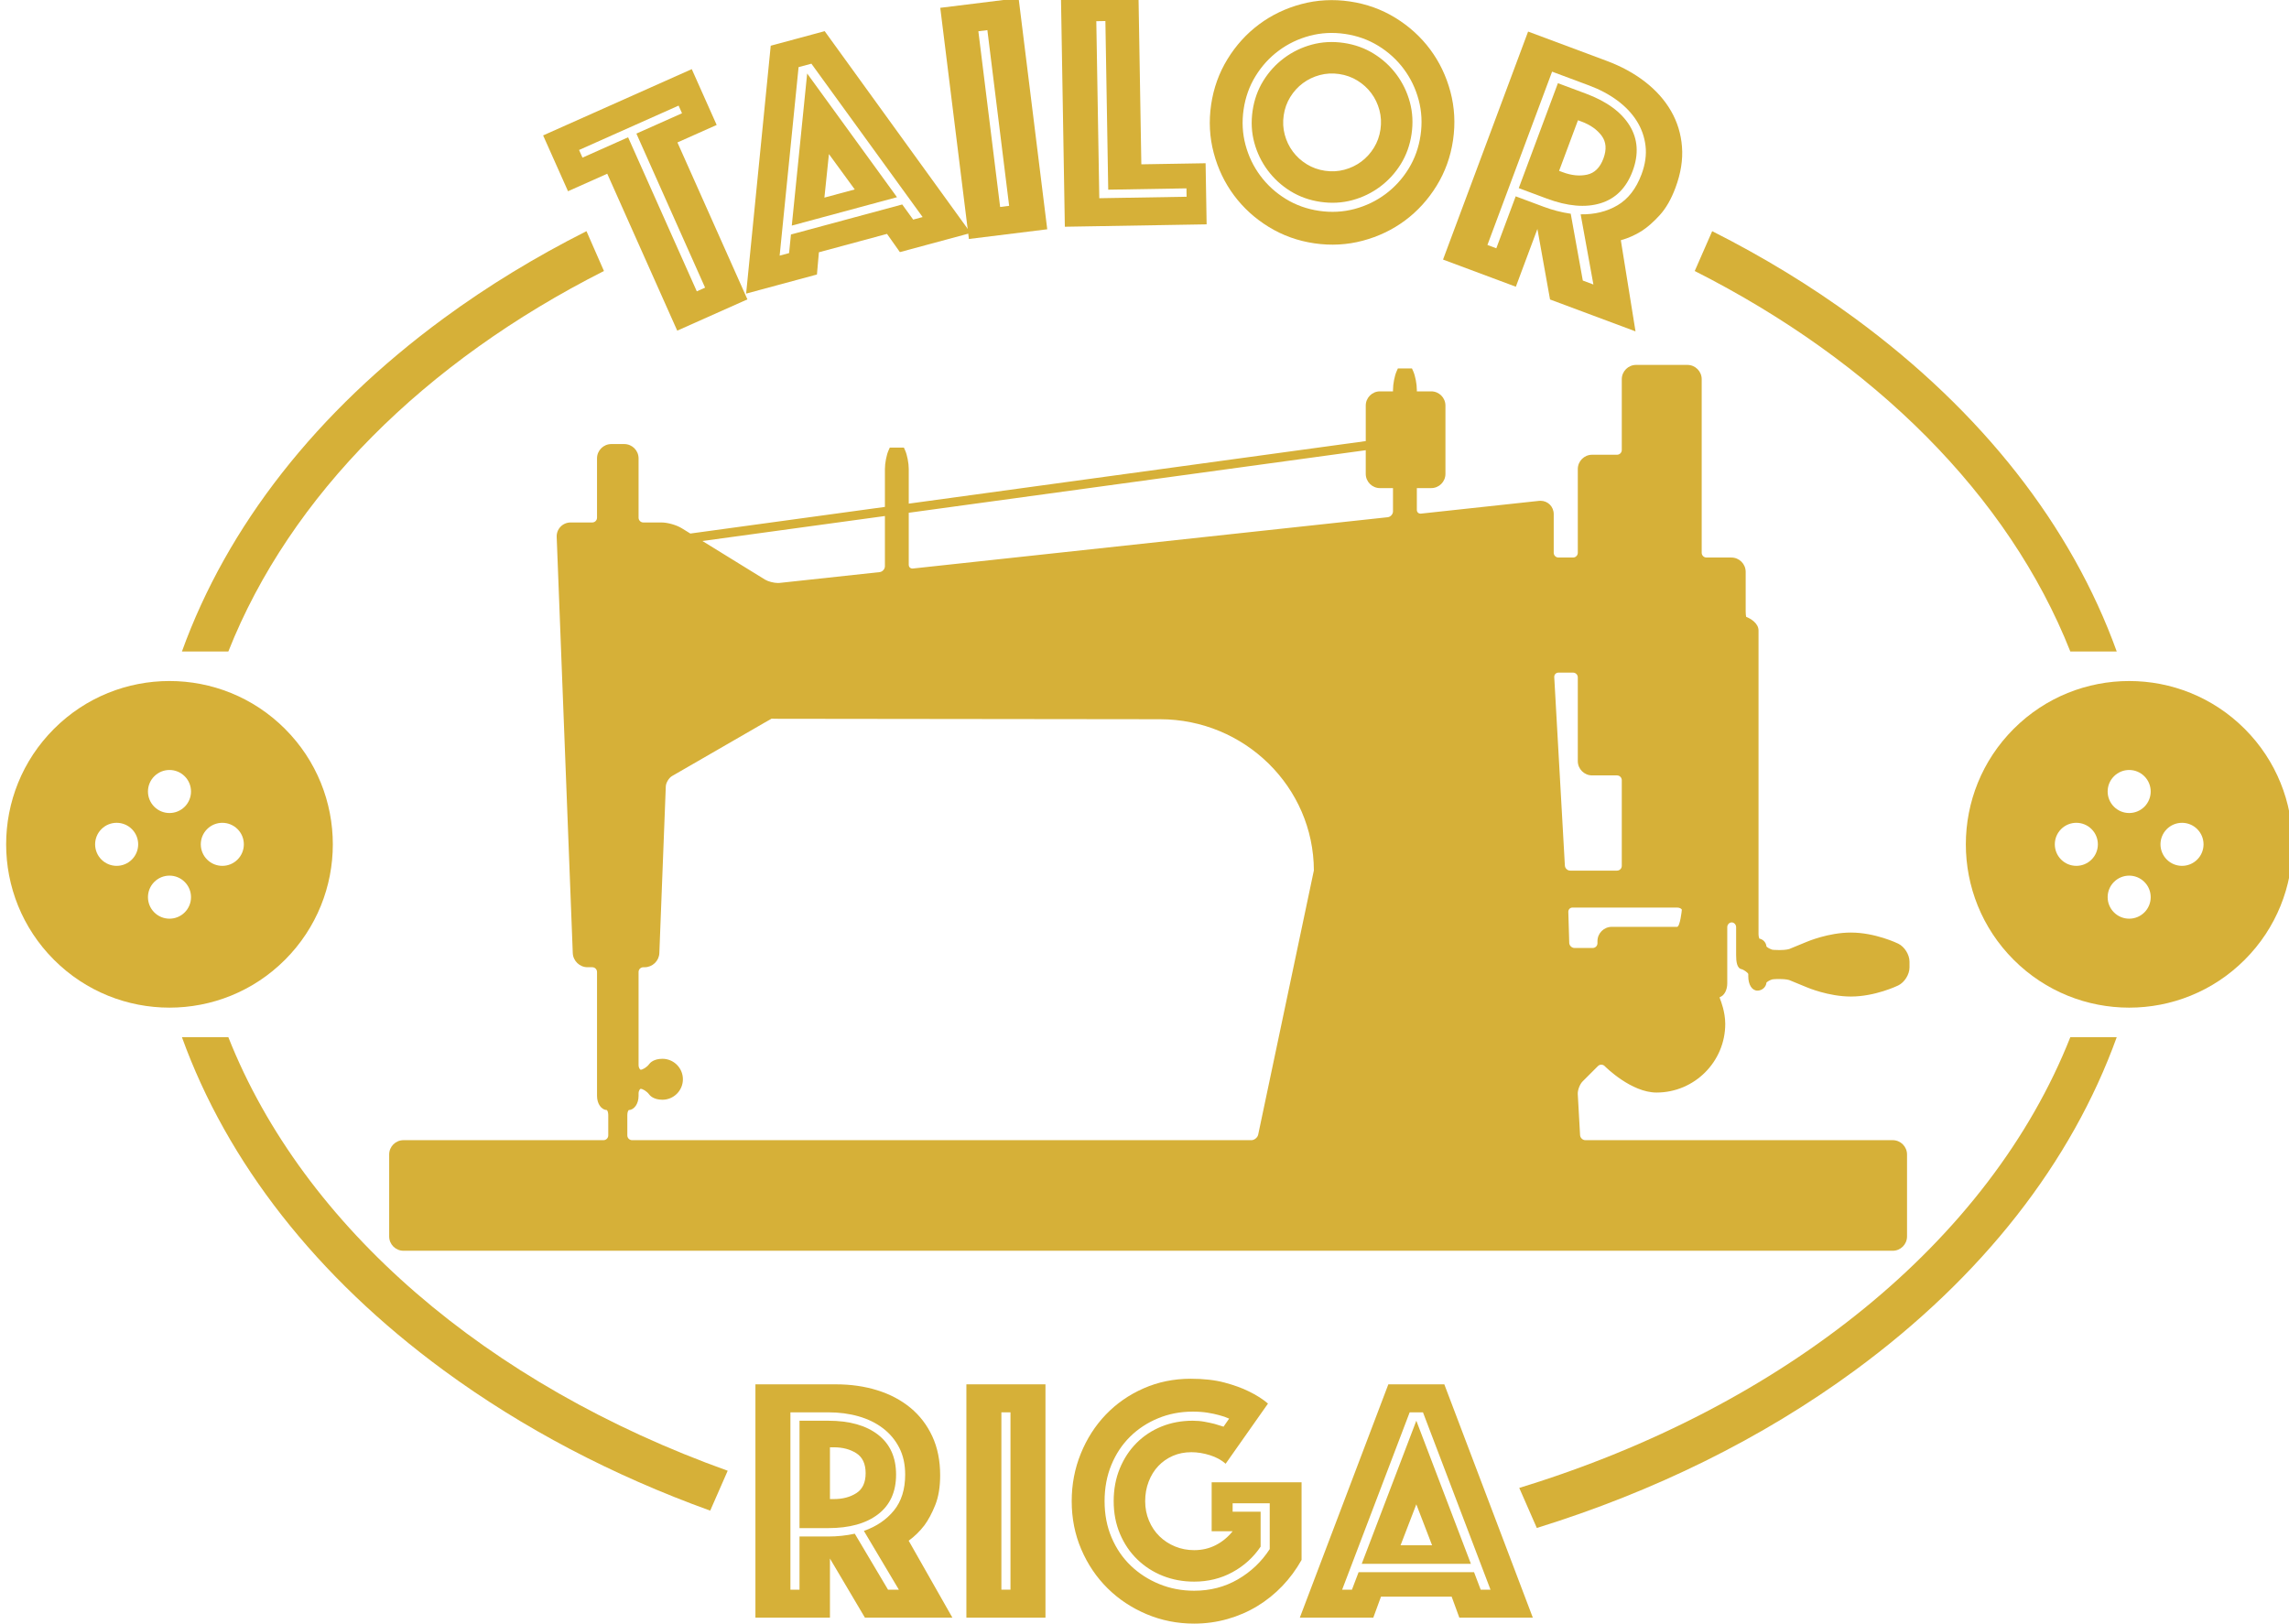 <svg height="110mm" viewBox="0 0 155 110" width="155mm" xmlns="http://www.w3.org/2000/svg" xmlns:xlink="http://www.w3.org/1999/xlink"><clipPath id="a"><path d="m0 595.28h841.89v-595.28h-841.89z"/></clipPath><g clip-path="url(#a)" fill="#d6b038" transform="matrix(.353 0 0 -.353 -70.766 191.777)"><path d="m0 0h-12.523c-1.514 0-2.747-1.231-2.747-2.745v-.4c0-.503-.41-.913-.913-.913h-3.482c-.524 0-.99.441-1.02.962l-.174 5.938c-.013.232.064.449.216.612.153.16.365.249.598.249h20.045c.567 0 .913-.295.913-.426 0-.129-.346-3.277-.913-3.277m-21.522 11.751-2.04 36.163c-.012.232.063.45.217.611.153.162.365.251.597.251h2.791c.504 0 .914-.411.914-.915v-16.062c0-1.514 1.231-2.744 2.744-2.744h4.778c.504 0 .915-.411.915-.916v-16.437c0-.505-.411-.915-.915-.915h-8.982c-.523 0-.991.442-1.019.964m-33.975 66.84-91.083-9.842c-.032-.003-.066-.004-.098-.004-.196 0-.375.07-.504.199-.133.134-.204.317-.204.528v9.973l87.666 12.001v-4.54c0-1.508 1.223-2.73 2.731-2.73h2.495v-4.468c0-.537-.469-1.059-1.003-1.117m-24.857-118.458c-.121-.567-.734-1.065-1.313-1.065h-118.787c-.506 0-.916.41-.916.914v3.934c0 .501.166.819.252.918 1.092.061 1.904 1.219 1.904 2.741v.437c0 .59.304.913.405.913.339 0 1.169-.44 1.647-1.103.119-.165.804-.995 2.528-.995 2.164 0 3.925 1.763 3.925 3.928s-1.761 3.927-3.925 3.927c-1.724 0-2.408-.828-2.528-.994-.478-.665-1.308-1.104-1.647-1.104-.101 0-.405.326-.405.916v17.835c0 .505.41.915.914.915h.259c1.492 0 2.756 1.215 2.813 2.707l1.238 31.988c.025.692.596 1.639 1.197 1.985l17.76 10.253c.685.396 1.127.643 1.343.761.395-.027.92-.027 1.613-.027l72.866-.085c16.258 0 29.49-13 29.541-29.002zm-71.605 118.686v-9.644c0-.536-.468-1.058-1.002-1.116l-19.198-2.074c-.093-.01-.194-.015-.297-.015-.814 0-1.911.285-2.5.649l-12.01 7.407zm167.365-91.057c.91 0 1.66.678 1.741 1.543.133.145.535.431 1.077.603.012.004.35.08 1.405.08 1.289 0 1.856-.189 1.858-.189.929-.367 2.441-.988 3.361-1.382.171-.073 4.216-1.79 8.492-1.79 4.662 0 8.909 2.045 9.088 2.131 1.211.592 2.157 2.109 2.157 3.454v1.104c0 1.347-.946 2.864-2.157 3.455-.179.086-4.426 2.131-9.088 2.131-4.278 0-8.33-1.718-8.502-1.793-.896-.386-2.401-1.004-3.34-1.373-.004-.002-.57-.193-1.869-.193-1.003 0-1.358.067-1.368.067-.001 0 0 0 .001-.001-.575.183-.98.468-1.115.616-.068.761-.635 1.379-1.37 1.514-.07.167-.155.494-.155.943v58.193c0 1.318-1.456 2.256-2.372 2.599-.045.214-.091.576-.091 1.059v7.575c0 1.514-1.231 2.745-2.744 2.745h-4.778c-.505 0-.914.41-.914.915v33.297c0 1.513-1.231 2.744-2.744 2.744h-9.84c-1.513 0-2.745-1.231-2.745-2.744v-13.576c0-.505-.411-.915-.915-.915h-4.778c-1.513 0-2.744-1.231-2.744-2.744v-16.062c0-.505-.41-.915-.914-.915h-2.791c-.505 0-.916.41-.916.915v7.415c0 1.434-1.115 2.558-2.538 2.558-.097 0-.195-.005-.293-.016l-22.619-2.445c-.032-.003-.063-.005-.095-.005-.198 0-.379.071-.508.201-.133.134-.204.316-.204.527v4.173h2.757c1.508 0 2.729 1.222 2.729 2.73v13.1c0 1.508-1.221 2.73-2.729 2.73h-2.757v.283c0 1.136-.305 2.707-.695 3.575l-.242.541h-2.7l-.242-.542c-.389-.868-.694-2.439-.694-3.574v-.283h-2.495c-1.508 0-2.731-1.222-2.731-2.73v-6.813l-87.666-12.001v6.638c0 1.137-.303 2.707-.692 3.575l-.243.541h-2.701l-.243-.541c-.389-.87-.694-2.44-.694-3.575v-7.265l-37.324-5.109-1.665 1.027c-.994.615-2.694 1.097-3.866 1.097h-3.486c-.504 0-.914.411-.914.916v11.383c0 1.514-1.23 2.745-2.744 2.745h-2.481c-1.513 0-2.745-1.231-2.745-2.745v-11.383c0-.505-.411-.916-.915-.916h-4.149c-.738 0-1.424-.291-1.932-.817-.506-.527-.769-1.223-.741-1.96l3.086-79.847c.061-1.491 1.322-2.706 2.814-2.706h.922c.504 0 .915-.41.915-.915v-23.76c0-1.522.812-2.68 1.904-2.741.086-.099.252-.417.252-.918v-3.934c0-.504-.41-.914-.915-.914h-38.368c-1.512 0-2.744-1.232-2.744-2.744v-15.728c0-1.516 1.232-2.745 2.744-2.745h285.68c1.513 0 2.743 1.229 2.743 2.745v15.728c0 1.512-1.23 2.744-2.743 2.744h-58.955c-.523 0-.99.442-1.02.963l-.444 7.885c-.041.74.398 1.895.924 2.42l2.949 2.949c.171.172.4.265.644.265s.472-.094.644-.267c.205-.207 5.102-5.076 9.951-5.076 7.267 0 13.179 5.91 13.179 13.176 0 2.323-.893 4.527-.932 4.619-.084.207-.125.375-.142.496.856.266 1.46 1.33 1.46 2.681v10.755c0 .496.39.914.851.914s.85-.418.85-.914v-5.339c0-1.222.131-2.615 1.119-2.737.406-.145 1.169-.669 1.212-.921v-.431c0-1.615.719-2.744 1.747-2.744" transform="translate(522.179 365.454)"/><path d="m0 0-13.179 29.556 8.75 3.902-.654 1.468-19.092-8.513.654-1.469 8.751 3.902 13.179-29.555zm-18.769 21.855-7.526-3.356-4.775 10.708 28.515 12.715 4.776-10.708-7.527-3.356 13.425-30.107-13.463-6.002z" transform="translate(335.727 488.09)"/><path d="m0 0-4.953 6.783-.868-8.354zm-9.127 22.242 17.232-23.732-20.181-5.448zm-3.468-34.455.356 3.566 21.346 5.762 2.102-2.903 1.812.489-21.337 29.425-2.458-.663-3.632-36.165zm-3.522 39.785 10.349 2.794 28.012-38.727-13.584-3.666-2.471 3.496-13.066-3.527-.375-4.265-13.584-3.667z" transform="translate(364.434 506.934)"/><path d="m0 0-4.176 33.711-1.729-.214 4.176-33.711zm-13.213 37.993 15.027 1.861 5.494-44.35-15.028-1.861z" transform="translate(394.052 503.784)"/><path d="m0 0-.027 1.608-15.006-.253-.545 32.356-1.742-.029.572-33.964zm-24.109 38.928 14.872.251.555-32.959 12.327.207.197-11.723-27.198-.458z" transform="translate(428.092 505.531)"/><path d="m0 0c-.187-1.282-.122-2.521.2-3.72.321-1.198.839-2.279 1.556-3.241.717-.963 1.603-1.77 2.66-2.421 1.055-.652 2.223-1.071 3.506-1.259 1.281-.188 2.521-.122 3.719.2 1.199.321 2.279.84 3.242 1.557.961.716 1.769 1.603 2.42 2.658.652 1.056 1.072 2.224 1.259 3.507.188 1.281.122 2.521-.201 3.719-.32 1.199-.84 2.279-1.556 3.242-.717.962-1.602 1.769-2.659 2.421-1.054.65-2.224 1.07-3.505 1.258-1.282.188-2.522.121-3.719-.2-1.199-.322-2.279-.84-3.242-1.556-.963-.717-1.771-1.603-2.422-2.659-.652-1.056-1.071-2.225-1.258-3.506m7.047-16.607c-2.121.311-4.041.999-5.758 2.063-1.718 1.064-3.171 2.394-4.358 3.99-1.189 1.596-2.046 3.369-2.574 5.32-.526 1.95-.634 3.986-.323 6.108.311 2.121.998 4.041 2.062 5.758s2.394 3.171 3.991 4.359c1.596 1.188 3.368 2.046 5.319 2.572 1.951.527 3.987.635 6.11.325 2.121-.311 4.039-.999 5.757-2.063 1.717-1.064 3.17-2.394 4.36-3.991 1.187-1.595 2.045-3.37 2.572-5.319.525-1.952.635-3.987.324-6.108-.312-2.122-1-4.042-2.062-5.759-1.065-1.718-2.395-3.17-3.99-4.358-1.598-1.188-3.372-2.046-5.321-2.573-1.951-.527-3.988-.635-6.109-.324m-14.736 17.733c-.344-2.343-.225-4.605.359-6.79.582-2.184 1.533-4.164 2.854-5.937 1.32-1.774 2.944-3.253 4.869-4.438s4.058-1.948 6.402-2.292c2.342-.343 4.605-.224 6.791.36 2.184.582 4.162 1.534 5.935 2.854 1.774 1.321 3.252 2.944 4.438 4.869 1.186 1.926 1.949 4.059 2.293 6.402.344 2.342.223 4.606-.359 6.79-.584 2.185-1.536 4.163-2.856 5.937s-2.941 3.252-4.867 4.438c-1.926 1.184-4.061 1.949-6.402 2.292-2.344.344-4.606.223-6.791-.36s-4.165-1.534-5.937-2.854c-1.774-1.321-3.253-2.943-4.437-4.869-1.186-1.925-1.95-4.06-2.292-6.402m-6.232.914c.466 3.181 1.513 6.097 3.144 8.748 1.629 2.65 3.647 4.871 6.054 6.663 2.407 1.791 5.114 3.088 8.119 3.889 3.006.801 6.102.969 9.284.503 3.183-.467 6.097-1.515 8.75-3.144 2.648-1.631 4.871-3.649 6.662-6.055 1.791-2.407 3.088-5.114 3.888-8.12.801-3.007.969-6.101.504-9.283-.466-3.182-1.515-6.099-3.144-8.748-1.631-2.651-3.649-4.872-6.055-6.664-2.408-1.792-5.115-3.088-8.121-3.889-3.006-.8-6.1-.968-9.281-.502-3.184.466-6.1 1.515-8.75 3.144-2.651 1.629-4.872 3.647-6.663 6.055-1.792 2.405-3.088 5.113-3.889 8.119-.802 3.006-.969 6.101-.502 9.284" transform="translate(446.72 521.155)"/><path d="m0 0 .721-.269c1.662-.62 3.209-.775 4.646-.463 1.436.311 2.481 1.34 3.133 3.089s.537 3.211-.344 4.387c-.883 1.175-2.152 2.073-3.814 2.694l-.721.269zm-7.738-3.315 7.511 20.134 5.379-2.006c3.979-1.484 6.766-3.521 8.368-6.11 1.597-2.589 1.794-5.501.587-8.736-1.207-3.237-3.259-5.298-6.154-6.184-2.896-.887-6.334-.588-10.312.896zm4.791-3.581c1.705-.635 3.431-1.081 5.181-1.334l2.315-12.818 2.033-.759-2.447 13.465c2.67-.051 5.027.528 7.072 1.733 2.043 1.205 3.578 3.185 4.606 5.94.718 1.923.974 3.745.769 5.465-.205 1.721-.769 3.313-1.691 4.778-.924 1.465-2.166 2.775-3.727 3.93-1.562 1.155-3.371 2.117-5.426 2.883l-7.082 2.643-12.404-33.252 1.705-.636 3.719 9.969zm-2.998 33.619 15.084-5.627c2.799-1.044 5.25-2.382 7.357-4.014 2.104-1.633 3.762-3.497 4.973-5.592s1.914-4.387 2.105-6.874c.194-2.489-.224-5.109-1.252-7.864-.816-2.186-1.814-3.93-2.998-5.231-1.183-1.303-2.334-2.318-3.451-3.046-1.301-.811-2.643-1.405-4.029-1.785l2.816-17.487-16.396 6.117-2.424 13.531-4.135-11.084-13.969 5.211z" transform="translate(499.548 510.499)"/><path d="m0 0c-1.612-1.612-4.227-1.611-5.84 0-1.612 1.613-1.612 4.228 0 5.84 1.613 1.613 4.227 1.613 5.84 0 1.612-1.612 1.613-4.227 0-5.84m10.137-10.135c-1.614-1.613-4.229-1.613-5.841 0s-1.612 4.227.001 5.84c1.611 1.611 4.226 1.611 5.838 0 1.613-1.613 1.613-4.228.002-5.84m-20.272 0c-1.613-1.613-4.227-1.612-5.84 0-1.613 1.614-1.613 4.227 0 5.84 1.613 1.612 4.227 1.612 5.84 0 1.612-1.613 1.613-4.227 0-5.84m10.136-10.136c-1.612-1.612-4.228-1.612-5.841.001-1.611 1.612-1.611 4.227.001 5.839 1.612 1.613 4.227 1.613 5.839 0 1.613-1.612 1.613-4.227.001-5.84m-25.077 35.212c-12.237-12.236-12.236-32.076.001-44.312 12.235-12.236 32.075-12.236 44.311 0 12.238 12.236 12.237 32.076 0 44.312-12.236 12.236-32.075 12.237-44.312 0" transform="translate(235.903 388.499)"/><path d="m0 0c-1.613-1.613-4.228-1.611-5.84.001-1.613 1.612-1.613 4.226 0 5.839 1.611 1.613 4.227 1.613 5.839 0 1.612-1.612 1.612-4.227.001-5.84m10.135-10.135c-1.614-1.613-4.227-1.612-5.84 0-1.611 1.614-1.613 4.227 0 5.84 1.613 1.611 4.226 1.611 5.84 0 1.612-1.613 1.613-4.228 0-5.84m-20.272 0c-1.611-1.613-4.226-1.612-5.839 0-1.612 1.614-1.612 4.227-.001 5.84 1.614 1.613 4.227 1.611 5.84-.001s1.614-4.225 0-5.839m10.137-10.136c-1.613-1.612-4.228-1.612-5.84.001-1.613 1.612-1.613 4.227 0 5.838 1.613 1.614 4.227 1.614 5.838 0 1.613-1.612 1.615-4.226.002-5.839m-25.076 35.212c-12.237-12.236-12.237-32.076 0-44.312 12.236-12.236 32.076-12.236 44.312 0 12.237 12.236 12.235 32.076-.001 44.311-12.236 12.237-32.075 12.238-44.311.001" transform="translate(611.826 388.499)"/><path d="m0 0c-9.706-4.894-18.878-10.473-27.389-16.721-24.453-17.954-41.551-39.919-50.214-63.92h8.904c11.847 29.953 37.707 55.624 72.049 72.999z" transform="translate(312.973 498.925)"/><path d="m0 0c-8.51 6.248-17.683 11.827-27.389 16.721l-3.348-7.642c34.341-17.375 60.2-43.046 72.048-72.999h8.903c-8.661 24.001-25.76 45.966-50.214 63.92" transform="translate(556.305 482.204)"/><path d="m0 0c-46.079 16.512-81.345 46.668-95.789 83.185h-8.903c8.662-24 25.76-45.966 50.213-63.92 15.173-11.14 32.436-20.173 51.124-26.92z" transform="translate(340.062 261.1)"/><path d="m0 0c-15.464-39.096-54.796-70.9-105.71-86.476l3.368-7.686c22.513 6.975 43.211 17.158 61.031 30.242 24.455 17.954 41.553 39.92 50.214 63.92z" transform="translate(597.615 344.284)"/><path d="m0 0h.738c1.7 0 3.143.379 4.329 1.141 1.185.759 1.779 2.035 1.779 3.825 0 1.789-.594 3.064-1.779 3.826-1.186.76-2.629 1.141-4.329 1.141h-.738zm-5.839-5.571v20.604h5.503c4.071 0 7.259-.895 9.564-2.684 2.304-1.79 3.457-4.341 3.457-7.652s-1.153-5.85-3.457-7.617c-2.305-1.767-5.493-2.651-9.564-2.651zm5.503-1.611c1.745 0 3.445.179 5.101.537l6.376-10.738h2.08l-6.711 11.276c2.416.848 4.339 2.158 5.772 3.925 1.431 1.767 2.148 4.061 2.148 6.879 0 1.969-.381 3.692-1.141 5.168-.762 1.477-1.802 2.719-3.122 3.725-1.319 1.007-2.875 1.767-4.664 2.282-1.79.514-3.736.772-5.839.772h-7.248v-34.027h1.745v10.201zm-13.959 29.195h15.436c2.862 0 5.514-.38 7.953-1.141 2.438-.761 4.552-1.879 6.342-3.355 1.789-1.477 3.188-3.3 4.195-5.47 1.007-2.171 1.51-4.665 1.51-7.484 0-2.238-.314-4.139-.94-5.705-.627-1.566-1.32-2.863-2.08-3.892-.896-1.164-1.903-2.148-3.02-2.953l8.389-14.765h-16.779l-6.711 11.342v-11.342h-14.295z" transform="translate(359.677 255.665)"/><path d="m394.308 272.309h-1.745v-34.026h1.745zm-8.457 5.369h15.168v-44.765h-15.168z"/><path d="m0 0c-.582.269-1.232.492-1.947.672-.627.178-1.366.335-2.215.47-.85.133-1.789.201-2.818.201-2.374 0-4.588-.426-6.645-1.276-2.059-.85-3.849-2.024-5.369-3.523-1.523-1.5-2.719-3.3-3.591-5.402-.873-2.104-1.309-4.43-1.309-6.981 0-2.55.447-4.877 1.342-6.979.895-2.104 2.125-3.905 3.692-5.404 1.565-1.499 3.389-2.674 5.469-3.523 2.082-.851 4.307-1.275 6.678-1.275 3.088 0 5.885.727 8.391 2.181 2.504 1.453 4.541 3.39 6.107 5.806v8.792h-7.115v-1.612h5.369v-6.71c-1.387-2.059-3.187-3.692-5.402-4.9s-4.664-1.812-7.35-1.812c-2.146 0-4.15.369-6.006 1.107-1.857.738-3.49 1.789-4.9 3.154-1.409 1.366-2.517 2.998-3.321 4.9-.806 1.901-1.208 3.994-1.208 6.275 0 2.282.39 4.373 1.173 6.276.783 1.901 1.857 3.534 3.222 4.899 1.364 1.364 2.964 2.416 4.8 3.154 1.834.739 3.824 1.108 5.973 1.108.804 0 1.566-.068 2.281-.202s1.344-.268 1.879-.402c.627-.18 1.209-.359 1.746-.537zm-.672-8.657c-.805.715-1.812 1.263-3.019 1.644-1.209.379-2.395.571-3.557.571-1.299 0-2.484-.236-3.559-.705-1.074-.47-2.002-1.12-2.785-1.947-.783-.828-1.398-1.823-1.846-2.986-.447-1.164-.67-2.416-.67-3.759 0-1.342.244-2.595.738-3.758.491-1.164 1.163-2.159 2.015-2.987.847-.828 1.843-1.477 2.986-1.946 1.14-.47 2.359-.704 3.656-.704 1.522 0 2.908.324 4.162.972 1.252.649 2.326 1.533 3.221 2.652h-4.025v9.395h17.248v-14.899c-1.032-1.835-2.26-3.501-3.692-5-1.433-1.499-3.031-2.785-4.799-3.859-1.767-1.074-3.681-1.902-5.738-2.483-2.059-.581-4.184-.873-6.377-.873-3.221 0-6.264.604-9.127 1.812-2.864 1.208-5.359 2.864-7.483 4.967-2.126 2.103-3.804 4.586-5.034 7.449-1.231 2.864-1.845 5.951-1.845 9.262 0 3.222.58 6.264 1.744 9.128 1.163 2.862 2.763 5.357 4.799 7.483 2.036 2.124 4.452 3.802 7.248 5.034 2.796 1.23 5.806 1.845 9.028 1.845 2.504 0 4.674-.246 6.51-.738 1.834-.493 3.377-1.052 4.631-1.678 1.476-.715 2.707-1.5 3.691-2.348z" transform="translate(436.254 271.101)"/><path d="m0 0-3.02 7.853-3.021-7.853zm-3.02 23.893 10.469-27.451h-20.939zm-12.349-32.416 1.275 3.355h22.149l1.273-3.355h1.881l-12.953 34.026h-2.551l-12.953-34.026zm6.98 39.395h10.739l16.978-44.765h-14.094l-1.476 4.027h-13.557l-1.476-4.027h-14.094z" transform="translate(475.18 246.806)"/></g></svg>